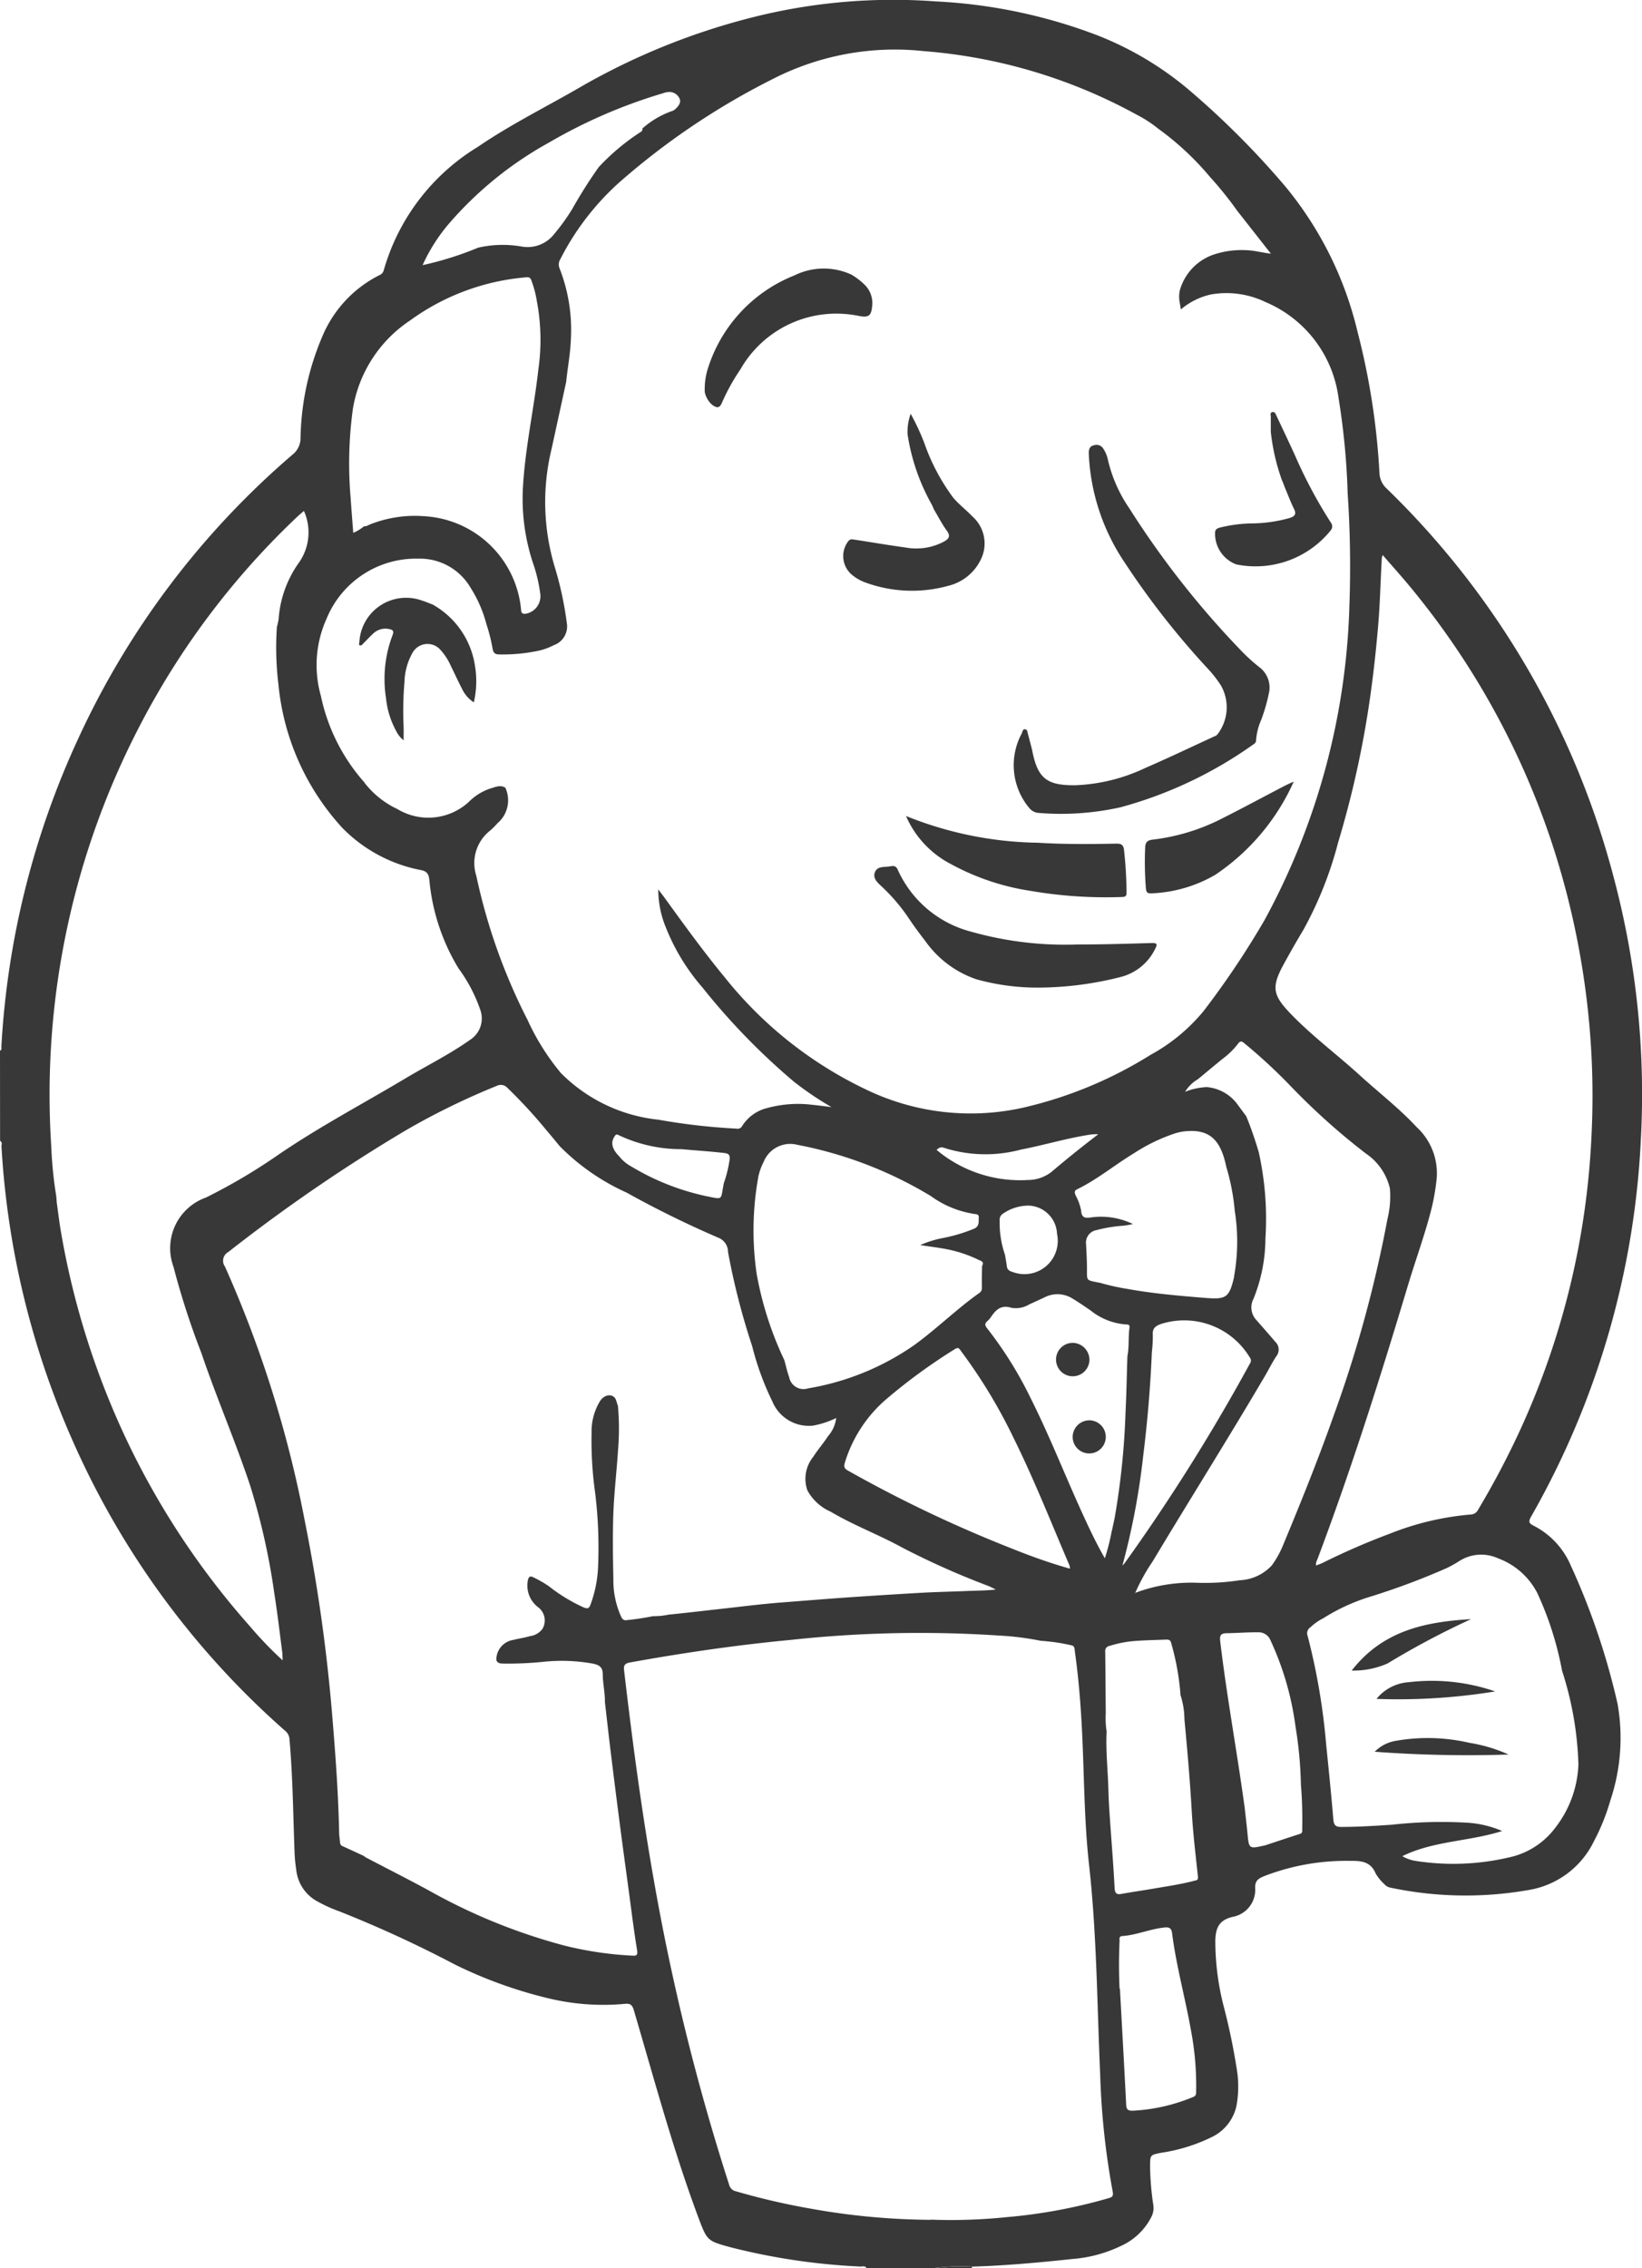 <svg xmlns="http://www.w3.org/2000/svg" width="64.652" height="89.301" viewBox="0 0 64.652 89.301">
  <g id="Jenkins" transform="translate(-1090.348 -475.467)">
    <path id="Path_15201" data-name="Path 15201" d="M1361.238-504.578c.083-.032.051-.106.054-.162a33.268,33.268,0,0,1,3.023-12.118,32.719,32.719,0,0,1,8.435-11.183.828.828,0,0,0,.321-.655,10.636,10.636,0,0,1,.857-4,4.752,4.752,0,0,1,2.246-2.415.28.28,0,0,0,.172-.189,8.369,8.369,0,0,1,3.7-4.859c1.315-.9,2.743-1.6,4.115-2.4a26.626,26.626,0,0,1,7.031-2.784,22.618,22.618,0,0,1,6.883-.548,20.67,20.67,0,0,1,6.278,1.3,12.815,12.815,0,0,1,3.651,2.144,33.2,33.2,0,0,1,3.847,3.848,14.055,14.055,0,0,1,2.836,5.707,28.128,28.128,0,0,1,.866,5.576.878.878,0,0,0,.3.621,32.95,32.95,0,0,1,8.923,15.295,33.183,33.183,0,0,1,1.07,10.3,33.134,33.134,0,0,1-4.324,14.87c-.1.18-.1.255.092.351a3.143,3.143,0,0,1,1.467,1.561,27.881,27.881,0,0,1,1.849,5.466,7.748,7.748,0,0,1-.288,3.8,8.2,8.2,0,0,1-.641,1.593,3.481,3.481,0,0,1-2.594,1.931,14.292,14.292,0,0,1-5.412-.094.42.42,0,0,1-.251-.141,1.79,1.79,0,0,1-.339-.415c-.193-.462-.545-.506-.987-.5a8.959,8.959,0,0,0-3.426.609c-.209.09-.342.173-.333.458a1.081,1.081,0,0,1-.887,1.137c-.539.13-.667.436-.682.926a10.369,10.369,0,0,0,.326,2.583,24.872,24.872,0,0,1,.537,2.607,4.229,4.229,0,0,1-.028,1.314,1.784,1.784,0,0,1-.935,1.221,6.771,6.771,0,0,1-2.046.64c-.422.088-.418.084-.423.515a10.985,10.985,0,0,0,.13,1.556.768.768,0,0,1-.073.44,2.49,2.49,0,0,1-1.2,1.153,5.371,5.371,0,0,1-1.913.516c-1.315.14-2.631.261-3.953.3a7.444,7.444,0,0,0-1.458.054h-2.7c-.061-.1-.161-.052-.242-.057a25.3,25.3,0,0,1-5.083-.752c-.941-.257-.943-.254-1.285-1.156-.032-.084-.062-.168-.093-.252-.956-2.6-1.672-5.277-2.456-7.931-.063-.215-.143-.276-.364-.251a9.2,9.2,0,0,1-2.919-.2,17.6,17.6,0,0,1-3.763-1.349,46.675,46.675,0,0,0-4.566-2.1,5.477,5.477,0,0,1-.808-.364,1.6,1.6,0,0,1-.871-1.251,6.387,6.387,0,0,1-.066-.642c-.057-1.5-.07-3-.2-4.494a.465.465,0,0,0-.163-.343,32.818,32.818,0,0,1-8.319-11.3,33.332,33.332,0,0,1-2.86-11.719c0-.072.042-.165-.055-.216Zm40.541,6.1a1.785,1.785,0,0,0-1.056.321.285.285,0,0,0-.124.275,3.833,3.833,0,0,0,.208,1.336c.025.15.056.3.073.45s.112.2.245.237a1.311,1.311,0,0,0,1.732-1.508A1.158,1.158,0,0,0,1401.779-498.476Zm-12.044-.874a4.979,4.979,0,0,0,.231-.937c.016-.159-.015-.236-.2-.258-.562-.068-1.127-.1-1.691-.153a5.747,5.747,0,0,1-2.473-.55c-.111-.064-.141.006-.183.075-.142.229-.073.485.2.757a1.531,1.531,0,0,0,.49.408,9.577,9.577,0,0,0,3.136,1.2c.387.078.389.068.448-.306C1389.707-499.192,1389.721-499.271,1389.735-499.35Zm-3.2-41.538a3.505,3.505,0,0,1,1.184-.691.283.283,0,0,0,.112-.073c.119-.107.229-.249.169-.4a.444.444,0,0,0-.431-.271.9.9,0,0,0-.235.053,20.382,20.382,0,0,0-4.485,1.942,14.333,14.333,0,0,0-3.954,3.213,6.892,6.892,0,0,0-1.018,1.611,12.9,12.9,0,0,0,2.189-.689,4.321,4.321,0,0,1,1.7-.046,1.323,1.323,0,0,0,1.293-.491,7.945,7.945,0,0,0,.719-1,18.494,18.494,0,0,1,1.034-1.633,8.627,8.627,0,0,1,1.573-1.333C1386.445-540.746,1386.552-540.769,1386.533-540.888Zm18.478,55.232c.04-.184.082-.367.118-.551a29.777,29.777,0,0,0,.424-4.14c.037-.733.049-1.467.073-2.2.075-.372.029-.752.083-1.125.014-.1-.036-.124-.124-.124a2.512,2.512,0,0,1-1.407-.551c-.237-.162-.474-.326-.72-.473a1.106,1.106,0,0,0-1.084-.048c-.2.094-.407.189-.612.281a1.017,1.017,0,0,1-.7.136c-.4-.13-.613.07-.806.36a.781.781,0,0,1-.143.161c-.114.1-.1.172-.009.287a15.229,15.229,0,0,1,1.707,2.737c.741,1.476,1.343,3.013,2.027,4.515.274.6.554,1.2.9,1.8A8.465,8.465,0,0,0,1405.01-485.656Zm5.223,10.8c.041.373.087.746.122,1.12.054.58.063.589.639.46.035-.008.07-.016.1-.027.441-.145.882-.293,1.325-.435.111-.036.089-.12.089-.2a16.637,16.637,0,0,0-.051-1.744,15.884,15.884,0,0,0-.212-2.277,11.631,11.631,0,0,0-.985-3.4.5.5,0,0,0-.5-.316c-.406-.006-.809.029-1.213.035-.271,0-.292.11-.266.331C1409.542-479.145,1409.939-477.009,1410.234-474.858Zm-1.827-28.6a1.463,1.463,0,0,0-.51.5,2.613,2.613,0,0,1,.855-.186,1.675,1.675,0,0,1,1.236.719c.107.143.213.287.319.431a14.432,14.432,0,0,1,.492,1.418,12.075,12.075,0,0,1,.262,3.39,6.4,6.4,0,0,1-.471,2.38.726.726,0,0,0,.135.856c.24.278.486.551.721.832a.417.417,0,0,1,.053.558c-.165.245-.294.513-.444.768-1.444,2.459-2.964,4.871-4.43,7.316a7.6,7.6,0,0,0-.688,1.242.068.068,0,0,0-.02.008s0,.01,0,.015l.024-.022a6.267,6.267,0,0,1,2.446-.394,8.954,8.954,0,0,0,1.66-.1,1.831,1.831,0,0,0,1.261-.58,3.717,3.717,0,0,0,.424-.746c.713-1.711,1.406-3.43,2.023-5.177a49.232,49.232,0,0,0,2.112-7.727,3.674,3.674,0,0,0,.094-1.2,2.278,2.278,0,0,0-.942-1.369,26.465,26.465,0,0,1-2.93-2.62,21.439,21.439,0,0,0-1.856-1.722c-.1-.085-.161-.107-.253.019a3.035,3.035,0,0,1-.573.567C1409.066-504.007,1408.738-503.729,1408.406-503.455Zm-32.8-11.638.049.053a3.514,3.514,0,0,0,1.221.949,2.357,2.357,0,0,0,2.825-.285,2.136,2.136,0,0,1,.84-.521c.191-.054.386-.155.59-.034a1.182,1.182,0,0,1-.307,1.4,3.1,3.1,0,0,1-.285.286,1.623,1.623,0,0,0-.551,1.779,22.925,22.925,0,0,0,2.02,5.683,9.252,9.252,0,0,0,1.314,2.091,6.329,6.329,0,0,0,3.835,1.834,24.538,24.538,0,0,0,3.076.352.2.2,0,0,0,.222-.1,1.616,1.616,0,0,1,1.006-.715,4.581,4.581,0,0,1,1.764-.122c.25.025.5.059.749.089a12.446,12.446,0,0,1-1.479-1,26.3,26.3,0,0,1-3.6-3.707,8.181,8.181,0,0,1-1.449-2.382,3.9,3.9,0,0,1-.292-1.482c.1.135.166.218.227.3.774,1.07,1.547,2.141,2.388,3.16a15.791,15.791,0,0,0,5.59,4.431,9.467,9.467,0,0,0,6.174.7,16.371,16.371,0,0,0,5-2.074,7.124,7.124,0,0,0,2.088-1.722,33.7,33.7,0,0,0,2.4-3.58,27.454,27.454,0,0,0,3.344-12.354,43.308,43.308,0,0,0-.068-4.472,28.612,28.612,0,0,0-.36-3.751,4.767,4.767,0,0,0-2.878-3.765,3.534,3.534,0,0,0-2.129-.3,2.715,2.715,0,0,0-1.2.593l-.062-.378a1.341,1.341,0,0,1,.014-.344,2.081,2.081,0,0,1,1.336-1.437,3.5,3.5,0,0,1,1.3-.174c.3.009.6.095.957.137l-1.327-1.691a14.091,14.091,0,0,0-1.06-1.318,11.255,11.255,0,0,0-2.058-1.919,4.8,4.8,0,0,0-.833-.541,20.76,20.76,0,0,0-8.4-2.507,10.54,10.54,0,0,0-5.953,1.108,28.544,28.544,0,0,0-5.973,4.016,10.336,10.336,0,0,0-2.375,3.072.391.391,0,0,0-.031.352,6.631,6.631,0,0,1,.449,2.767c-.018.576-.129,1.14-.187,1.711q-.285,1.311-.571,2.622a8.866,8.866,0,0,0,.125,4.675,13.453,13.453,0,0,1,.469,2.178.784.784,0,0,1-.51.889,2.428,2.428,0,0,1-.552.208,6.664,6.664,0,0,1-1.6.156c-.18,0-.23-.08-.258-.228a6.82,6.82,0,0,0-.242-.963,5.081,5.081,0,0,0-.632-1.446,2.307,2.307,0,0,0-2.046-1.133,3.805,3.805,0,0,0-3.612,2.353,4.44,4.44,0,0,0-.229,3.048,7.42,7.42,0,0,0,1.736,3.434Zm28.908,19.648a8.94,8.94,0,0,0,1.1.248c1.008.184,2.025.271,3.046.354.845.069.973.01,1.166-.823,0-.009,0-.018,0-.027a7.7,7.7,0,0,0,.027-2.57,8.591,8.591,0,0,0-.334-1.736c-.228-1.12-.705-1.515-1.692-1.394a2.124,2.124,0,0,0-.34.079,6.992,6.992,0,0,0-1.616.786c-.752.455-1.431,1.024-2.227,1.411-.128.062-.093.15-.054.247a2.043,2.043,0,0,1,.211.577c.02.326.182.316.424.279a2.877,2.877,0,0,1,1.615.264,2.719,2.719,0,0,1-.448.072,5.506,5.506,0,0,0-.979.167.5.5,0,0,0-.414.567c.014.34.038.681.034,1.021,0,.385-.016.385.371.461C1404.439-495.456,1404.475-495.451,1404.51-495.445Zm3.2,16.208a10.038,10.038,0,0,0-.369-2.028c-.027-.117-.113-.126-.207-.122-.448.019-.9.024-1.345.065a4.463,4.463,0,0,0-.867.182.2.2,0,0,0-.174.226c.01.808.014,1.615.021,2.423a3.469,3.469,0,0,0,.034.721c-.038.745.046,1.488.068,2.232.009.33.024.662.047.992.066.981.149,1.962.2,2.944.014.243.112.257.3.222.4-.073.812-.13,1.217-.2.538-.094,1.078-.169,1.607-.309.085-.023.172-.013.157-.158-.09-.853-.194-1.706-.243-2.561-.069-1.215-.174-2.426-.289-3.637A3.192,3.192,0,0,0,1407.709-479.237Zm-7.8-16.879c.073-.157-.058-.18-.151-.225a5.158,5.158,0,0,0-1.248-.417c-.322-.062-.647-.1-1.046-.163a4.043,4.043,0,0,1,.869-.273,6.386,6.386,0,0,0,1.261-.376c.208-.1.163-.276.175-.439.009-.114-.084-.13-.164-.136a3.917,3.917,0,0,1-1.726-.707,15.908,15.908,0,0,0-5.252-2.016,1.127,1.127,0,0,0-1.328.669,2.325,2.325,0,0,0-.209.581,11.855,11.855,0,0,0-.067,3.833,13.421,13.421,0,0,0,1.09,3.395c.062.224.111.452.189.67a.577.577,0,0,0,.75.44,10.254,10.254,0,0,0,4.171-1.7c.888-.642,1.667-1.418,2.561-2.051a.226.226,0,0,0,.108-.2C1399.893-495.527,1399.9-495.821,1399.907-496.116Zm-24.335-29.108c.087.012.154-.045.228-.072a4.784,4.784,0,0,1,2.132-.322,4.057,4.057,0,0,1,3.813,3.687c.008.167.1.166.215.147a.7.7,0,0,0,.535-.813,5.981,5.981,0,0,0-.255-1.1,8.043,8.043,0,0,1-.421-3.072c.091-1.566.437-3.1.61-4.658a8.147,8.147,0,0,0-.061-2.647,4.217,4.217,0,0,0-.209-.806c-.034-.106-.076-.158-.208-.145a9.044,9.044,0,0,0-4.586,1.706,5.193,5.193,0,0,0-2.243,3.476,15.777,15.777,0,0,0-.091,3.467c.031.462.069.922.106,1.413A1.757,1.757,0,0,0,1375.572-525.225Zm37.751,43a2.13,2.13,0,0,0-.5.353.281.281,0,0,0-.106.347,25.483,25.483,0,0,1,.727,4.264c.1.982.2,1.965.282,2.948.019.209.07.306.317.3.666,0,1.329-.043,1.993-.087a17.578,17.578,0,0,1,2.988-.078,4.121,4.121,0,0,1,1.349.326c-1.319.419-2.693.382-3.931.991a1.534,1.534,0,0,0,.57.193,9.611,9.611,0,0,0,3.614-.141,3.072,3.072,0,0,0,1.844-1.177,4.314,4.314,0,0,0,.906-2.488,13.132,13.132,0,0,0-.644-3.69,12.8,12.8,0,0,0-.977-3.063,2.847,2.847,0,0,0-1.541-1.361,1.6,1.6,0,0,0-1.546.119,4.924,4.924,0,0,1-.47.262,28.024,28.024,0,0,1-3.021,1.13A7.622,7.622,0,0,0,1413.323-482.22Zm-.261-2.086c.083-.033.168-.06.247-.1a27.756,27.756,0,0,1,2.643-1.148,11.094,11.094,0,0,1,3.184-.754.337.337,0,0,0,.294-.195,33.067,33.067,0,0,0,1.646-3.119A31.141,31.141,0,0,0,1423.9-501.2a31.468,31.468,0,0,0-.186-5.376,31.964,31.964,0,0,0-1.282-5.9,31.1,31.1,0,0,0-5.63-10.316c-.356-.434-.733-.851-1.121-1.3a.739.739,0,0,0-.035.113c-.052.9-.07,1.793-.146,2.687-.1,1.144-.228,2.284-.408,3.417a38.716,38.716,0,0,1-1.169,5.107,14.792,14.792,0,0,1-1.37,3.441c-.26.43-.508.868-.75,1.308-.514.934-.469,1.24.265,2,.845.874,1.823,1.6,2.719,2.417.743.678,1.544,1.293,2.23,2.033a2.473,2.473,0,0,1,.79,2.011,8.871,8.871,0,0,1-.19,1.139c-.259,1.046-.635,2.056-.944,3.086-1.085,3.617-2.222,7.217-3.553,10.753-.034.09-.092.178-.054.283l-.029.015c.005,0,.012,0,.015,0A.106.106,0,0,0,1413.062-484.306Zm-40.919-36.986c.018-.087.038-.174.055-.262a4.344,4.344,0,0,1,.777-2.2,2.069,2.069,0,0,0,.22-2.068c-.1.084-.167.14-.232.2a30.837,30.837,0,0,0-6.174,8.148,31.463,31.463,0,0,0-3.541,16.7,15.731,15.731,0,0,0,.194,1.925l.014.158a.075.075,0,0,0,0,.049c.055.39.1.782.166,1.17a31.637,31.637,0,0,0,2.7,8.454,31.208,31.208,0,0,0,4.758,7.124,14.5,14.5,0,0,0,1.278,1.328c-.008-.146-.006-.242-.019-.336-.1-.773-.19-1.548-.313-2.318a26.6,26.6,0,0,0-.954-4.245c-.584-1.753-1.322-3.45-1.914-5.2a30.786,30.786,0,0,1-1.1-3.4,2.115,2.115,0,0,1,1.276-2.722,22.587,22.587,0,0,0,2.76-1.622c1.636-1.129,3.4-2.056,5.1-3.073.848-.505,1.736-.944,2.545-1.517a1,1,0,0,0,.4-1.179,6.112,6.112,0,0,0-.86-1.637,8.146,8.146,0,0,1-1.145-3.469c-.025-.247-.095-.353-.346-.4a5.867,5.867,0,0,1-3.084-1.662,9.722,9.722,0,0,1-2.514-5.653A11.861,11.861,0,0,1,1372.143-521.292Zm25.748,62.747a21.456,21.456,0,0,0,2.989-.1,20.827,20.827,0,0,0,3.993-.744c.136-.04.2-.07.168-.25a30.194,30.194,0,0,1-.495-4.627c-.122-2.744-.131-5.493-.435-8.229-.2-1.768-.191-3.55-.281-5.326-.052-1.031-.135-2.06-.279-3.083-.014-.1,0-.234-.144-.256a7.533,7.533,0,0,0-1.2-.176,11.047,11.047,0,0,0-1.648-.207,47.167,47.167,0,0,0-8.191.171c-2.121.2-4.228.508-6.325.887-.235.042-.264.128-.24.331.323,2.764.688,5.522,1.173,8.263a88.981,88.981,0,0,0,2.962,11.974.343.343,0,0,0,.265.255,27.374,27.374,0,0,0,2.936.682A27.514,27.514,0,0,0,1397.89-458.545Zm-12.335-32.067a9.949,9.949,0,0,1,.01,1.72c-.052.84-.155,1.677-.187,2.517-.032.869-.018,1.741,0,2.612a3.467,3.467,0,0,0,.267,1.389c.05.109.088.254.257.224a10.043,10.043,0,0,0,1.034-.156,2.762,2.762,0,0,0,.614-.06c.676-.067,1.351-.148,2.027-.223.791-.087,1.581-.19,2.374-.252s1.589-.126,2.384-.184c1.045-.075,2.091-.139,3.137-.2.609-.035,1.22-.046,1.829-.072.356-.015.718-.013,1.136-.057-.129-.064-.2-.1-.272-.133a31.407,31.407,0,0,1-3.416-1.521c-.921-.506-1.912-.875-2.818-1.413a1.914,1.914,0,0,1-.915-.84,1.377,1.377,0,0,1,.232-1.32c.178-.279.4-.532.579-.808a1.332,1.332,0,0,0,.325-.719,3.474,3.474,0,0,1-.916.3,1.553,1.553,0,0,1-1.6-.956,10.993,10.993,0,0,1-.791-2.168,27.618,27.618,0,0,1-.953-3.714.6.6,0,0,0-.365-.554,39.5,39.5,0,0,1-3.626-1.782,8.743,8.743,0,0,1-2.635-1.828c-.166-.2-.327-.4-.5-.6a19.706,19.706,0,0,0-1.563-1.7.351.351,0,0,0-.413-.077,28.334,28.334,0,0,0-3.6,1.761,65.662,65.662,0,0,0-6.971,4.78.393.393,0,0,0-.134.577,45.417,45.417,0,0,1,3.136,9.98,67.085,67.085,0,0,1,1.092,7.759c.126,1.51.235,3.02.267,4.535,0,.134.027.267.037.4a.153.153,0,0,0,.1.146c.278.124.554.254.831.381a.711.711,0,0,0,.085.062c.819.429,1.644.848,2.457,1.287a22.822,22.822,0,0,0,5.342,2.178,13.754,13.754,0,0,0,2.674.4c.149.007.244.016.206-.212-.134-.819-.234-1.643-.345-2.465-.114-.84-.229-1.68-.338-2.521q-.186-1.433-.362-2.868c-.078-.638-.148-1.277-.222-1.915.007-.368-.083-.729-.085-1.093,0-.281-.132-.363-.369-.419a6.889,6.889,0,0,0-1.978-.074,13.657,13.657,0,0,1-1.528.069c-.114-.007-.261.016-.316-.141a.79.79,0,0,1,.673-.792c.217-.054.44-.085.654-.149a.717.717,0,0,0,.494-.292.651.651,0,0,0-.176-.846,1.071,1.071,0,0,1-.4-1.072c.044-.162.105-.156.225-.1a5.035,5.035,0,0,1,.583.334,6.665,6.665,0,0,0,1.4.853c.144.051.2.034.254-.113a4.847,4.847,0,0,0,.3-1.492,17.8,17.8,0,0,0-.114-2.9,14.723,14.723,0,0,1-.142-2.38,2.281,2.281,0,0,1,.352-1.275c.175-.236.461-.264.587-.065A1.522,1.522,0,0,1,1385.556-490.612Zm17.8,6.427a.646.646,0,0,0-.02-.123c-.716-1.672-1.384-3.365-2.192-5a20.8,20.8,0,0,0-2.07-3.426c-.062-.082-.1-.186-.248-.087a22.187,22.187,0,0,0-2.735,2,5.343,5.343,0,0,0-1.6,2.478c-.04.141-.029.217.115.3a51.335,51.335,0,0,0,6.434,3.063C1401.787-484.689,1402.543-484.416,1403.353-484.186Zm2.082-.128c.035-.04.073-.077.1-.119a75.715,75.715,0,0,0,4.9-7.813.2.2,0,0,0,0-.246,3.013,3.013,0,0,0-3.479-1.325c-.236.08-.362.173-.34.445a5.41,5.41,0,0,1-.038.671q-.087,2.057-.343,4.1A28.231,28.231,0,0,1,1405.434-484.314Zm-.114,16.673c.083,1.523.169,3.045.246,4.568.009.182.059.238.25.238a7.114,7.114,0,0,0,2.376-.536c.148-.052.126-.151.129-.254a11.539,11.539,0,0,0-.2-2.354c-.227-1.288-.583-2.551-.748-3.85-.024-.192-.117-.238-.282-.222-.574.055-1.109.3-1.686.34-.138.009-.094.133-.1.213C1405.29-468.879,1405.291-468.259,1405.32-467.64Zm-7.214-33.021c.059.048.114.093.17.137a5.116,5.116,0,0,0,3.424,1.044,1.5,1.5,0,0,0,.991-.373c.577-.489,1.168-.963,1.775-1.426a1.518,1.518,0,0,0-.347.018c-.912.142-1.8.412-2.7.585a5.369,5.369,0,0,1-3.047-.077C1398.248-500.8,1398.186-500.732,1398.106-500.662Z" transform="translate(-270.89 1021.413)" fill="#383838"/>
    <path id="Path_15202" data-name="Path 15202" d="M2043.238,1109.194a7.394,7.394,0,0,1,1.457-.054.184.184,0,0,0-.014.036s.009.012.013.018Z" transform="translate(-916.072 -544.426)" fill="#383838"/>
    <path id="Path_15244" data-name="Path 15244" d="M1627.336,26.274l.049.053Z" transform="translate(-522.623 480.045)" fill="#383838"/>
    <path id="Path_15245" data-name="Path 15245" d="M1402.293,330.336a.257.257,0,0,1,.02.035s-.011.01-.017.015A.077.077,0,0,1,1402.293,330.336Z" transform="translate(-309.729 192.377)" fill="#383838"/>
    <path id="Path_15246" data-name="Path 15246" d="M2188.824,617.3l-.024.022c0-.005,0-.012,0-.015a.076.076,0,0,1,.02-.008Z" transform="translate(-1053.777 -79.112)" fill="#383838"/>
    <path id="Path_15247" data-name="Path 15247" d="M2320.778,597.278a.057.057,0,0,1-.011.019s-.009,0-.014,0l.028-.016Z" transform="translate(-1178.593 -60.171)" fill="#383838"/>
    <path id="Path_15248" data-name="Path 15248" d="M2101.023-208.955c.215,1.128.568,1.415,1.72,1.4a7.037,7.037,0,0,0,2.726-.674c.922-.4,1.827-.833,2.739-1.253a.239.239,0,0,0,.127-.092,1.741,1.741,0,0,0,.127-1.905,4.594,4.594,0,0,0-.53-.678,31.907,31.907,0,0,1-3.268-4.176,8.286,8.286,0,0,1-1.408-4.293c0-.167.036-.277.211-.316a.311.311,0,0,1,.37.15,1.258,1.258,0,0,1,.166.394,5.589,5.589,0,0,0,.847,1.936,35.185,35.185,0,0,0,4.441,5.644,7,7,0,0,0,.7.629,1,1,0,0,1,.352,1.035,6.856,6.856,0,0,1-.3,1.031,2.44,2.44,0,0,0-.2.8c0,.088-.051.125-.113.165a16.4,16.4,0,0,1-5.225,2.471,10.758,10.758,0,0,1-3.213.223.516.516,0,0,1-.369-.183,2.627,2.627,0,0,1-.308-2.943c.038-.063.039-.249.208-.132Z" transform="translate(-970.039 713.939)" fill="#383838"/>
    <path id="Path_15249" data-name="Path 15249" d="M2005.29,91.253a8.966,8.966,0,0,1-2.482-.327,4.061,4.061,0,0,1-2.014-1.507c-.22-.283-.435-.572-.634-.87a7.257,7.257,0,0,0-1.076-1.27c-.157-.148-.37-.32-.274-.568s.361-.194.566-.228c.126-.021.255-.054.332.126a4.366,4.366,0,0,0,2.88,2.439,13.609,13.609,0,0,0,4.2.507c.97,0,1.939-.028,2.909-.057.215-.006.25.036.148.227a2.074,2.074,0,0,1-1.322,1.1A13.318,13.318,0,0,1,2005.29,91.253Z" transform="translate(-874.013 423.099)" fill="#383838"/>
    <path id="Path_15250" data-name="Path 15250" d="M2021.924,49.921a14.378,14.378,0,0,0,5.189,1.053c1.032.063,2.064.056,3.1.035.194,0,.267.052.294.239a16.152,16.152,0,0,1,.1,1.693c.007.161-.087.167-.2.17a17.5,17.5,0,0,1-3.567-.24,9.5,9.5,0,0,1-3.144-1.055A3.86,3.86,0,0,1,2021.924,49.921Z" transform="translate(-895.903 457.674)" fill="#383838"/>
    <path id="Path_15251" data-name="Path 15251" d="M1978.7-243a2.062,2.062,0,0,1,.121-.816,9.266,9.266,0,0,1,.532,1.139,8.064,8.064,0,0,0,1.137,2.157c.233.277.522.494.77.754a1.418,1.418,0,0,1,.379,1.558,1.923,1.923,0,0,1-1.334,1.164,5.336,5.336,0,0,1-3.259-.127,1.737,1.737,0,0,1-.515-.287.961.961,0,0,1-.175-1.33c.078-.111.167-.086.26-.071.665.1,1.328.217,2,.307a2.323,2.323,0,0,0,1.516-.232c.2-.114.267-.214.111-.43-.188-.26-.336-.548-.5-.825-.033-.073-.062-.147-.1-.218A8.085,8.085,0,0,1,1978.7-243Z" transform="translate(-852.616 735.575)" fill="#383838"/>
    <path id="Path_15252" data-name="Path 15252" d="M1880.993-349.625a2.709,2.709,0,0,1,.549.426,1.011,1.011,0,0,1,.274.762c-.035.442-.126.515-.552.435a4.348,4.348,0,0,0-4.642,2.111,8.108,8.108,0,0,0-.728,1.316c-.1.229-.206.194-.363.092a.9.9,0,0,1-.311-.519,2.759,2.759,0,0,1,.093-.826,5.817,5.817,0,0,1,3.437-3.765A2.6,2.6,0,0,1,1880.993-349.625Z" transform="translate(-757.123 835.904)" fill="#383838"/>
    <path id="Path_15253" data-name="Path 15253" d="M2201.96,24.815a8.7,8.7,0,0,1-3.09,3.67,5.418,5.418,0,0,1-2.5.729c-.154.008-.216-.018-.231-.192a12.859,12.859,0,0,1-.029-1.614c.008-.2.083-.286.3-.309a8.051,8.051,0,0,0,2.761-.849c.793-.4,1.573-.821,2.359-1.231C2201.647,24.957,2201.769,24.9,2201.96,24.815Z" transform="translate(-1060.672 481.426)" fill="#383838"/>
    <path id="Path_15254" data-name="Path 15254" d="M2249.693-244.305c0-.2,0-.395,0-.592,0-.063-.041-.159.06-.182s.129.071.163.143c.247.528.5,1.054.739,1.583a18.69,18.69,0,0,0,1.406,2.629.239.239,0,0,1,0,.292,3.8,3.8,0,0,1-3.731,1.349,1.29,1.29,0,0,1-.831-1.237c0-.149.086-.18.191-.211a5.591,5.591,0,0,1,1.223-.165,5.615,5.615,0,0,0,1.54-.218c.188-.066.255-.152.155-.352-.134-.271-.24-.557-.359-.836l-.079-.21-.035-.076A8.262,8.262,0,0,1,2249.693-244.305Z" transform="translate(-1109.309 736.771)" fill="#383838"/>
    <path id="Path_15255" data-name="Path 15255" d="M1623.21-107.42c-.136.042-.1-.058-.09-.119a1.842,1.842,0,0,1,2.485-1.63c.136.042.268.1.4.149a3.331,3.331,0,0,1,1.667,2.415,3.665,3.665,0,0,1-.046,1.437,1.293,1.293,0,0,1-.466-.537c-.154-.294-.29-.6-.437-.893a2.347,2.347,0,0,0-.405-.631.675.675,0,0,0-1.1.1,2.457,2.457,0,0,0-.322,1.153,13.6,13.6,0,0,0-.034,1.776c.005.159,0,.318,0,.526a1.046,1.046,0,0,1-.294-.368,3.4,3.4,0,0,1-.4-1.3,4.853,4.853,0,0,1,.254-2.462c.074-.18.009-.223-.136-.251a.694.694,0,0,0-.623.179C1623.507-107.731,1623.362-107.572,1623.21-107.42Z" transform="translate(-518.622 608.289)" fill="#383838"/>
    <path id="Path_15261" data-name="Path 15261" d="M2346.884,638.5c1.23-1.583,2.913-1.92,4.7-2.025a32.223,32.223,0,0,0-3.286,1.744A3.292,3.292,0,0,1,2346.884,638.5Z" transform="translate(-1203.315 -97.258)" fill="#383838"/>
    <path id="Path_15262" data-name="Path 15262" d="M2368.96,723.809a49.569,49.569,0,0,1-5.271-.11,1.508,1.508,0,0,1,.826-.429,7.257,7.257,0,0,1,2.909.079A6.093,6.093,0,0,1,2368.96,723.809Z" transform="translate(-1219.213 -179.261)" fill="#383838"/>
    <path id="Path_15263" data-name="Path 15263" d="M2364.9,681.995a1.789,1.789,0,0,1,1.273-.658,7.667,7.667,0,0,1,3.4.364A23.691,23.691,0,0,1,2364.9,681.995Z" transform="translate(-1220.354 -139.638)" fill="#383838"/>
    <path id="Path_15264" data-name="Path 15264" d="M2132.742,435.33a.658.658,0,1,1-.651-.658A.672.672,0,0,1,2132.742,435.33Z" transform="translate(-999.498 93.667)" fill="#383838"/>
    <path id="Path_15265" data-name="Path 15265" d="M2144.3,491.215a.652.652,0,1,1-.652.65A.659.659,0,0,1,2144.3,491.215Z" transform="translate(-1011.065 40.174)" fill="#383838"/>
    <path id="Path_15266" data-name="Path 15266" d="M2296.435-195.034l-.035-.076Z" transform="translate(-1155.568 689.493)" fill="#383838"/>
  </g>
</svg>
